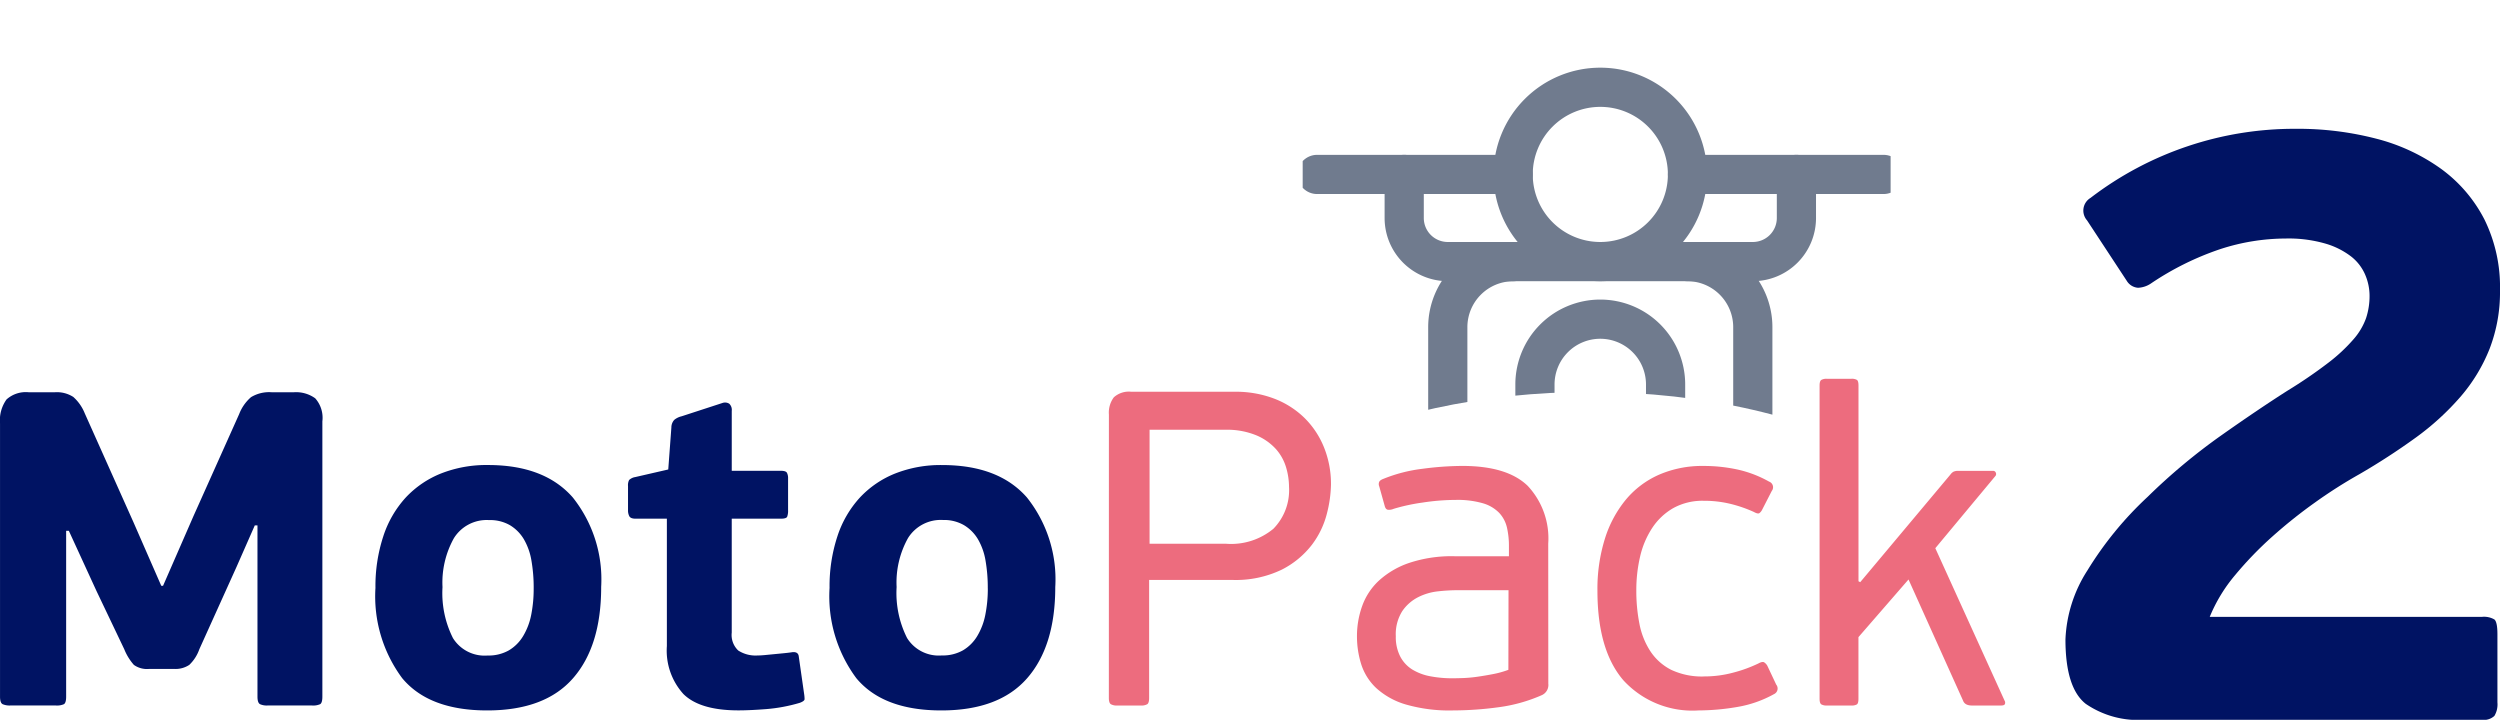 <?xml version="1.0" encoding="UTF-8"?>
<svg xmlns="http://www.w3.org/2000/svg" xmlns:xlink="http://www.w3.org/1999/xlink" width="191.349" height="55.091" viewBox="0 0 191.349 55.091">
  <defs>
    <clipPath id="clip-path">
      <path id="Subtraction_9" data-name="Subtraction 9" d="M55,35.333h0C48.914,31.893,40.747,30,32,30c-8.221,0-16.034,1.7-22,4.792V0H55V35.333Z" transform="translate(78 12365)" fill="#fff" stroke="#707070" stroke-width="1"></path>
    </clipPath>
    <clipPath id="clip-path-2">
      <path id="path3162" d="M0-682.665H56.927v56.927H0Z" transform="translate(0 682.665)" stroke="#707b8e" stroke-linecap="round" stroke-width="3"></path>
    </clipPath>
  </defs>
  <g id="Group_11757" data-name="Group 11757" transform="translate(11.707 -12365)">
    <path id="Path_133149" data-name="Path 133149" d="M9.168-22.271a1.956,1.956,0,0,1,.376-1.317,1.711,1.711,0,0,1,1.332-.428H18.83a8.238,8.238,0,0,1,2.953.513A6.749,6.749,0,0,1,24.1-22.048a6.633,6.633,0,0,1,1.519,2.258,7.473,7.473,0,0,1,.546,2.891,9.486,9.486,0,0,1-.307,2.189,6.63,6.63,0,0,1-1.143,2.395A6.761,6.761,0,0,1,22.4-10.4a8.094,8.094,0,0,1-3.805.787H12.247V-.582q0,.376-.137.479A.909.909,0,0,1,11.6,0H9.818a.92.92,0,0,1-.5-.1q-.154-.1-.154-.479Zm13.787,5.542a5.353,5.353,0,0,0-.222-1.488,3.692,3.692,0,0,0-.77-1.4,4.23,4.23,0,0,0-1.505-1.061,5.882,5.882,0,0,0-2.395-.428H12.281v8.724h5.85a5.069,5.069,0,0,0,3.626-1.146A4.218,4.218,0,0,0,22.955-16.729ZM42.8-1.676a.853.853,0,0,1-.513.889,12.107,12.107,0,0,1-3.335.924A26.038,26.038,0,0,1,35.51.376a11.975,11.975,0,0,1-3.643-.463,5.757,5.757,0,0,1-2.241-1.252A4.286,4.286,0,0,1,28.48-3.158a7.136,7.136,0,0,1-.325-2.161A6.809,6.809,0,0,1,28.548-7.6a4.908,4.908,0,0,1,1.283-1.956,6.574,6.574,0,0,1,2.309-1.355,10.247,10.247,0,0,1,3.472-.515h4.174v-.747a6.307,6.307,0,0,0-.154-1.46,2.439,2.439,0,0,0-.6-1.12,2.846,2.846,0,0,0-1.249-.73,7,7,0,0,0-2.07-.254,17.01,17.01,0,0,0-2.549.205,14.675,14.675,0,0,0-2.207.479.846.846,0,0,1-.445.068q-.171-.034-.239-.308l-.411-1.471a.461.461,0,0,1-.017-.325q.051-.154.325-.257a11.584,11.584,0,0,1,2.976-.77,23.552,23.552,0,0,1,3.079-.222q3.421,0,4.995,1.522a5.885,5.885,0,0,1,1.574,4.43Zm-3.045-7.15H35.784a13.6,13.6,0,0,0-1.42.086,4.423,4.423,0,0,0-1.522.445,3.267,3.267,0,0,0-1.214,1.061,3.3,3.3,0,0,0-.5,1.933,3.239,3.239,0,0,0,.342,1.557,2.584,2.584,0,0,0,.924.992,4.067,4.067,0,0,0,1.368.513,8.915,8.915,0,0,0,1.71.154q.308,0,.8-.017a10.308,10.308,0,0,0,1.095-.1q.6-.086,1.214-.205a7.246,7.246,0,0,0,1.163-.325Zm14.984,6.6a8.485,8.485,0,0,0,2.275-.308,10.449,10.449,0,0,0,1.864-.684q.308-.171.445-.086a.747.747,0,0,1,.239.257L60.244-1.6a.471.471,0,0,1-.171.728,8.743,8.743,0,0,1-2.839.988,17.677,17.677,0,0,1-2.942.26,7.162,7.162,0,0,1-5.747-2.309Q46.56-4.242,46.56-8.792a12.917,12.917,0,0,1,.564-3.951,8.842,8.842,0,0,1,1.608-3.01,6.939,6.939,0,0,1,2.549-1.916,8.273,8.273,0,0,1,3.387-.667,12.194,12.194,0,0,1,2.617.274,8.777,8.777,0,0,1,2.412.924.458.458,0,0,1,.205.718l-.718,1.4a.777.777,0,0,1-.222.291q-.12.086-.428-.086a10.2,10.2,0,0,0-1.779-.616,8.442,8.442,0,0,0-2.053-.239,4.61,4.61,0,0,0-2.343.563,4.767,4.767,0,0,0-1.608,1.519,6.72,6.72,0,0,0-.924,2.184,11.226,11.226,0,0,0-.291,2.593,13.009,13.009,0,0,0,.239,2.559,5.839,5.839,0,0,0,.838,2.1A4.157,4.157,0,0,0,52.2-2.735,5.505,5.505,0,0,0,54.736-2.224ZM66.675-9.442l6.91-8.245a.745.745,0,0,1,.222-.205.836.836,0,0,1,.393-.068h2.634a.212.212,0,0,1,.222.154.232.232,0,0,1-.051.257l-4.584,5.508,5.3,11.666a.288.288,0,0,1,.034.239Q77.725,0,77.451,0H75.228q-.547,0-.684-.376L70.37-9.647,66.538-5.234V-.513q0,.342-.12.428A.775.775,0,0,1,65.991,0H64.11A.787.787,0,0,1,63.7-.086q-.137-.086-.137-.428V-24.494q0-.342.137-.428a.787.787,0,0,1,.411-.086h1.882a.775.775,0,0,1,.428.086q.12.086.12.428V-9.51Z" transform="translate(64 12419)" fill="#ed6c7e"></path>
    <g id="Mask_Group_30" data-name="Mask Group 30" clip-path="url(#clip-path)">
      <g id="motorcycle" transform="translate(82.317 12370.01)">
        <g id="g3156" transform="translate(0 0.002)">
          <g id="g3158" transform="translate(0 0)">
            <g id="g3160" clip-path="url(#clip-path-2)">
              <g id="g3166" transform="translate(13.453 8.339)">
                <path id="path3168" d="M0,0V3.336A3.335,3.335,0,0,0,3.336,6.671H26.684A3.335,3.335,0,0,0,30.02,3.336V0" fill="none" stroke="#707b8e" stroke-linecap="round" stroke-width="3"></path>
              </g>
              <g id="g3170" transform="translate(33.467 15.01)">
                <path id="path3172" d="M-18.332,0a5.018,5.018,0,0,1,5,5V23.571A6.691,6.691,0,0,1-20,30.242" transform="translate(20)" fill="none" stroke="#707b8e" stroke-linecap="round" stroke-width="3"></path>
              </g>
              <g id="g3174" transform="translate(16.789 15.01)">
                <path id="path3176" d="M-73.329-332.423A6.691,6.691,0,0,1-80-339.094v-18.568a5.018,5.018,0,0,1,5-5" transform="translate(80 362.666)" fill="none" stroke="#707b8e" stroke-linecap="round" stroke-width="3"></path>
              </g>
              <g id="g3178" transform="translate(23.46 19.417)">
                <path id="path3180" d="M-55,0a5,5,0,0,0-5,5V25.017a5,5,0,0,0,5,5,5,5,0,0,0,5-5V5A5,5,0,0,0-55,0Z" transform="translate(60)" fill="none" stroke="#707b8e" stroke-linecap="round" stroke-width="3"></path>
              </g>
              <g id="g3182" transform="translate(21.792 1.668)">
                <path id="path3184" d="M-146.657-73.329A6.671,6.671,0,0,0-153.328-80,6.671,6.671,0,0,0-160-73.329a6.671,6.671,0,0,0,6.671,6.671A6.671,6.671,0,0,0-146.657-73.329Z" transform="translate(160 80)" fill="none" stroke="#707b8e" stroke-linecap="round" stroke-width="3"></path>
              </g>
              <g id="g3186" transform="translate(35.135 8.339)">
                <path id="path3188" d="M0,0H15.01" fill="none" stroke="#707b8e" stroke-linecap="round" stroke-width="3"></path>
              </g>
              <g id="g3190" transform="translate(6.782 8.339)">
                <path id="path3192" d="M-164.99,0H-180" transform="translate(180)" fill="none" stroke="#707b8e" stroke-linecap="round" stroke-width="3"></path>
              </g>
              <g id="g3194" transform="translate(23.46 33.578)">
                <path id="path3196" d="M0,0H10.007" fill="none" stroke="#707b8e" stroke-linecap="round" stroke-width="3"></path>
              </g>
            </g>
          </g>
        </g>
      </g>
    </g>
    <path id="Path_133150" data-name="Path 133150" d="M-56-13.787h-.205l-1.4,3.182L-60.449-4.31a3.036,3.036,0,0,1-.77,1.2,1.9,1.9,0,0,1-1.18.308h-1.882a1.725,1.725,0,0,1-1.18-.308,4.138,4.138,0,0,1-.736-1.2l-2.121-4.447-2.121-4.618h-.205V-.684q0,.479-.171.582a1.3,1.3,0,0,1-.616.1H-74.92A1.328,1.328,0,0,1-75.5-.1q-.205-.1-.205-.582v-20.9a2.732,2.732,0,0,1,.5-1.847,2.209,2.209,0,0,1,1.7-.547h1.987a2.308,2.308,0,0,1,1.422.359,3.339,3.339,0,0,1,.874,1.249l3.734,8.347,2.124,4.858h.137l2.329-5.337,3.494-7.8a3.273,3.273,0,0,1,.908-1.3,2.663,2.663,0,0,1,1.593-.376h1.678a2.5,2.5,0,0,1,1.644.462,2.24,2.24,0,0,1,.548,1.762V-.684q0,.479-.172.582a1.314,1.314,0,0,1-.62.1h-3.41a1.23,1.23,0,0,1-.568-.1Q-56-.205-56-.684Zm26.307,4.721q0,4.516-2.155,6.979T-38.418.376q-4.447,0-6.5-2.463A10.5,10.5,0,0,1-46.97-9a12.234,12.234,0,0,1,.6-3.951,8.119,8.119,0,0,1,1.71-2.959,7.509,7.509,0,0,1,2.7-1.847,9.472,9.472,0,0,1,3.609-.65q4.31,0,6.483,2.48A10.06,10.06,0,0,1-29.694-9.066Zm-5.166.1a12.106,12.106,0,0,0-.171-2.121,4.812,4.812,0,0,0-.582-1.642A3.1,3.1,0,0,0-36.673-13.8a3.055,3.055,0,0,0-1.608-.393,2.951,2.951,0,0,0-2.685,1.386,6.978,6.978,0,0,0-.872,3.746,7.655,7.655,0,0,0,.8,3.9,2.853,2.853,0,0,0,2.651,1.334,3.147,3.147,0,0,0,1.625-.393A3.144,3.144,0,0,0-35.664-5.32a5.019,5.019,0,0,0,.616-1.625A10.122,10.122,0,0,0-34.86-8.963Zm20.7,8.084a2.841,2.841,0,0,1,.034.39q0,.153-.376.289a12.473,12.473,0,0,1-2.532.475q-1.266.1-2.155.1-2.942,0-4.208-1.249A4.946,4.946,0,0,1-24.665-4.55V-14.3H-27.06q-.376,0-.479-.188a.954.954,0,0,1-.1-.462V-16.8a.861.861,0,0,1,.086-.462.891.891,0,0,1,.462-.222l2.532-.582.239-3.216a.859.859,0,0,1,.222-.582,1.371,1.371,0,0,1,.564-.274l3.147-1.026a.594.594,0,0,1,.5.068.645.645,0,0,1,.188.547v4.584h3.763q.376,0,.462.154a.888.888,0,0,1,.086.428v2.429a1.312,1.312,0,0,1-.068.5q-.068.154-.479.154H-19.7v8.718a1.632,1.632,0,0,0,.5,1.373,2.439,2.439,0,0,0,1.488.378q.239,0,.582-.034l.7-.068.7-.068q.342-.034.582-.068.547-.1.582.341ZM5.063-9.066q0,4.516-2.155,6.979T-3.66.376q-4.447,0-6.5-2.463A10.5,10.5,0,0,1-12.213-9a12.234,12.234,0,0,1,.6-3.951A8.119,8.119,0,0,1-9.9-15.908a7.509,7.509,0,0,1,2.7-1.847,9.472,9.472,0,0,1,3.609-.65q4.31,0,6.483,2.48A10.06,10.06,0,0,1,5.063-9.066Zm-5.166.1a12.106,12.106,0,0,0-.171-2.121,4.812,4.812,0,0,0-.582-1.642A3.1,3.1,0,0,0-1.916-13.8,3.055,3.055,0,0,0-3.524-14.2a2.951,2.951,0,0,0-2.685,1.386,6.978,6.978,0,0,0-.872,3.746,7.655,7.655,0,0,0,.8,3.9A2.853,2.853,0,0,0-3.626-3.832,3.147,3.147,0,0,0-2-4.225,3.144,3.144,0,0,0-.907-5.32,5.019,5.019,0,0,0-.291-6.945,10.122,10.122,0,0,0-.1-8.963Z" transform="translate(64 12419)" fill="#001363"></path>
    <path id="Path_133151" data-name="Path 133151" d="M647,58.831a1.185,1.185,0,0,1-.959.3H620.185a7.079,7.079,0,0,1-4.464-1.223q-1.553-1.224-1.553-4.927a10.5,10.5,0,0,1,1.685-5.29,26.713,26.713,0,0,1,4.6-5.621,45.9,45.9,0,0,1,5.621-4.695q2.908-2.049,5.092-3.438a36.282,36.282,0,0,0,3.141-2.149A12.9,12.9,0,0,0,636.22,30a5.033,5.033,0,0,0,.959-1.62,5.416,5.416,0,0,0,.265-1.719,4.1,4.1,0,0,0-.331-1.588,3.55,3.55,0,0,0-1.059-1.388,5.958,5.958,0,0,0-1.95-.992,10.1,10.1,0,0,0-3.075-.4,16.313,16.313,0,0,0-5.059.827,22.021,22.021,0,0,0-5.256,2.612,1.894,1.894,0,0,1-.992.331,1.1,1.1,0,0,1-.86-.529l-3.041-4.629a1.131,1.131,0,0,1,.264-1.719,25.662,25.662,0,0,1,15.738-5.29,23.793,23.793,0,0,1,6.15.76,14.761,14.761,0,0,1,4.959,2.314,10.991,10.991,0,0,1,3.306,3.868,11.709,11.709,0,0,1,1.19,5.422,12.075,12.075,0,0,1-.793,4.464,12.841,12.841,0,0,1-2.248,3.7,20.192,20.192,0,0,1-3.406,3.107,50.726,50.726,0,0,1-4.331,2.81,37.1,37.1,0,0,0-3.372,2.149,37.735,37.735,0,0,0-3.273,2.612,27.492,27.492,0,0,0-2.843,2.943,12.024,12.024,0,0,0-1.951,3.207h20.83a1.58,1.58,0,0,1,.959.2c.153.132.231.507.231,1.123v5.224A1.717,1.717,0,0,1,647,58.831" transform="translate(-467.786 12360.963)" fill="#001363"></path>
  </g>
</svg>
